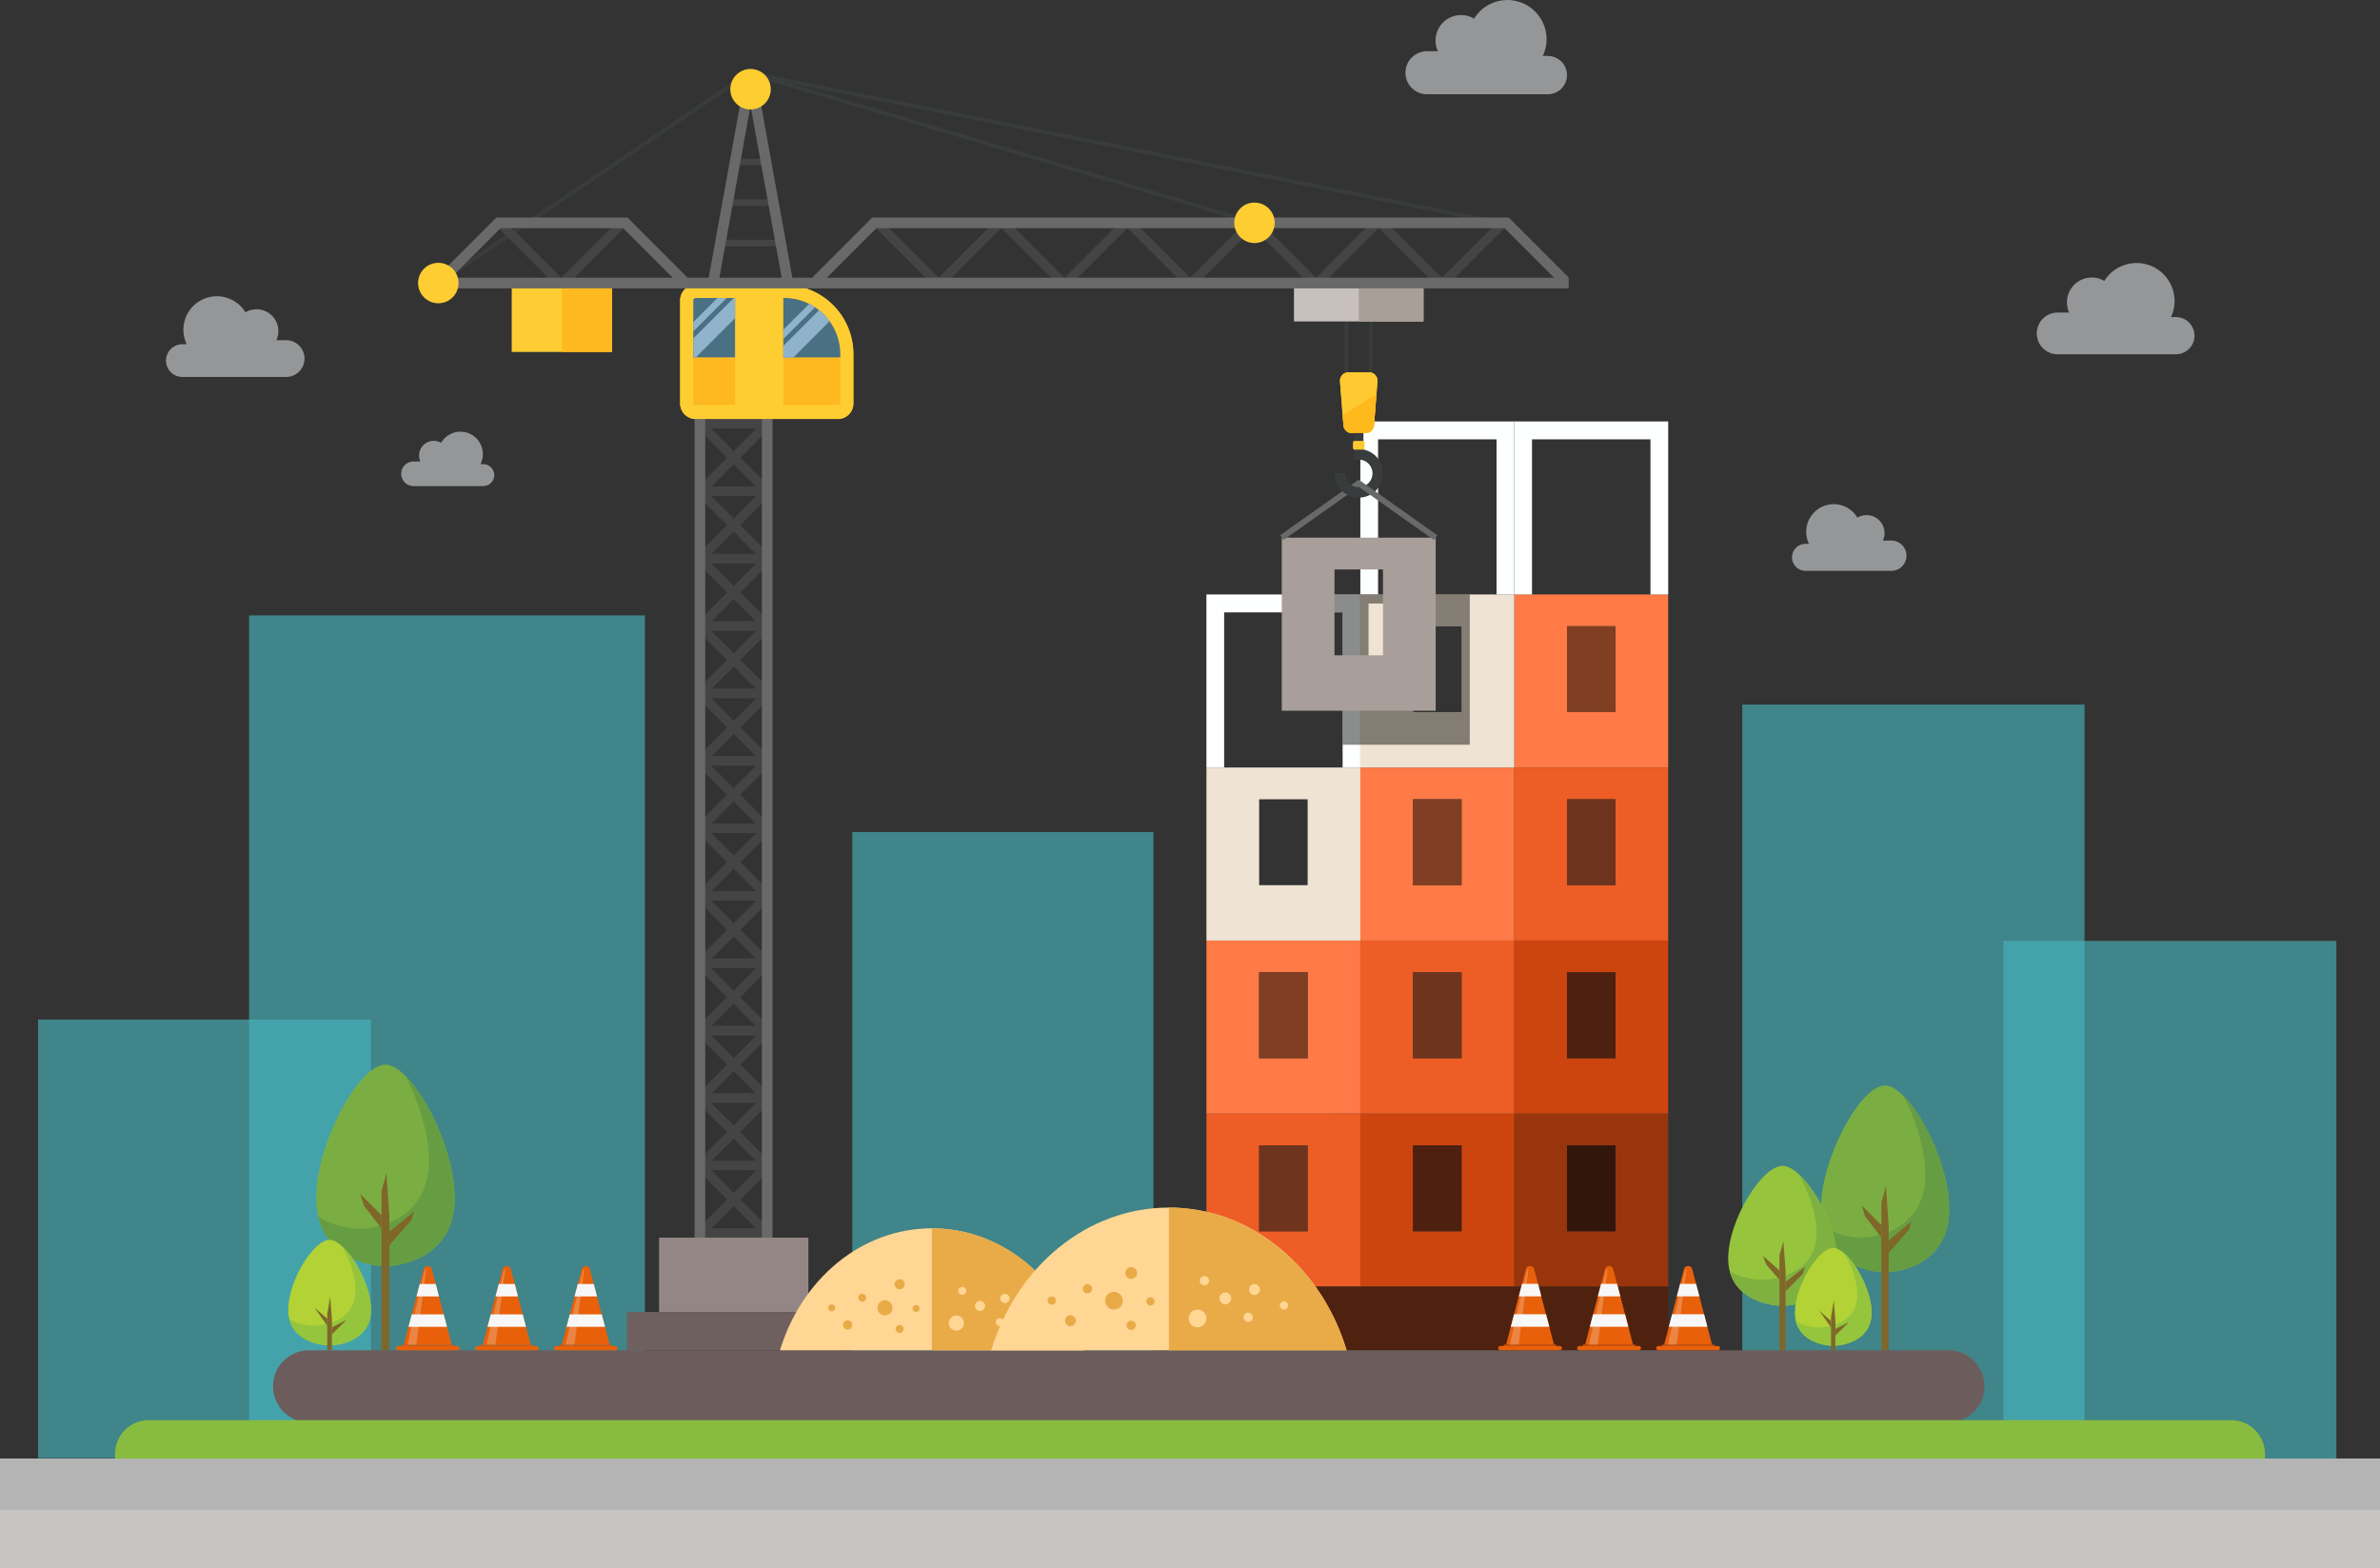 <svg id="ICON" xmlns="http://www.w3.org/2000/svg" viewBox="0 0 2238.48 1475.02"><rect x="0" y="0" width="2238.48" height="1475.02" fill="#333333" stroke="none"/><defs><style>.cls-1{fill:#47b4bc;opacity:0.64;}.cls-2{fill:#98350d;}.cls-3{fill:#cc450e;}.cls-4{fill:#ed5d25;}.cls-5{fill:#ff7a46;}.cls-6{fill:#efe3d3;}.cls-7{fill:#4f210f;}.cls-8{fill:#feffff;}.cls-9{fill:#32160c;}.cls-10{fill:#4d200f;}.cls-11{fill:#6f341d;}.cls-12{fill:#803f22;}.cls-13{opacity:0.45;}.cls-14{fill:#393c3c;}.cls-15{fill:#444;}.cls-16{fill:#696969;}.cls-17{fill:#fdcd31;}.cls-18{fill:#4a7083;}.cls-19{fill:#feb920;}.cls-20{fill:#8fb3cb;}.cls-21{fill:#958686;}.cls-22{fill:#6e605f;}.cls-23{fill:#fecd33;}.cls-24{fill:#c8c0bd;}.cls-25{fill:#a99f99;}.cls-26{fill:#ffca31;}.cls-27{fill:#feb91d;}.cls-28{fill:#a99f9a;}.cls-29{fill:#6c5c5c;}.cls-30{fill:#ffd694;}.cls-31{fill:#e9ab48;}.cls-32{fill:#e8600a;}.cls-33{fill:#dd550a;}.cls-34,.cls-35{fill:#f7f7f7;}.cls-35{opacity:0.25;}.cls-36{fill:#7bae42;}.cls-37{fill:#679d42;}.cls-38{fill:#7e6729;}.cls-39{fill:#b2d235;}.cls-40{fill:#95c43d;}.cls-41{fill:#96c43d;}.cls-42{fill:#7fb141;}.cls-43{fill:#c6c5c4;}.cls-44{fill:#b4b4b5;}.cls-45{fill:#88bc40;}.cls-46{fill:#f7fafc;opacity:0.5;}</style></defs><rect class="cls-1" x="1933.74" y="960.93" width="321.88" height="710.69" transform="translate(3894.31 2334.26) rotate(180)"/><rect class="cls-1" x="1096.65" y="1080.84" width="283.26" height="589.35" transform="translate(2181.53 2452.74) rotate(180)"/><rect class="cls-1" x="529.32" y="877.09" width="372.3" height="793.01" transform="translate(1135.89 2248.9) rotate(180)"/><rect class="cls-1" x="1884.3" y="884.96" width="313.14" height="488.38"/><rect class="cls-1" x="35.78" y="958.9" width="313.14" height="412.48"/><path class="cls-2" d="M1719.27,1345.62v162.74H1864V1345.62Zm95.2,110.67h-45.62v-80.78h45.62Z" transform="translate(-295.04 -298.28)"/><path class="cls-3" d="M1574.5,1345.62v162.74h144.77V1345.62Zm95.2,110.67h-45.62v-80.78h45.62Z" transform="translate(-295.04 -298.28)"/><path class="cls-4" d="M1429.74,1345.62v162.74H1574.5V1345.62Zm95.19,110.67h-45.62v-80.78h45.62Z" transform="translate(-295.04 -298.28)"/><path class="cls-3" d="M1719.27,1182.87v162.75H1864V1182.87Zm95.2,110.67h-45.62v-80.77h45.62Z" transform="translate(-295.04 -298.28)"/><path class="cls-4" d="M1574.5,1182.87v162.75h144.77V1182.87Zm95.2,110.67h-45.62v-80.77h45.62Z" transform="translate(-295.04 -298.28)"/><path class="cls-5" d="M1429.74,1182.87v162.75H1574.5V1182.87Zm95.19,110.67h-45.62v-80.77h45.62Z" transform="translate(-295.04 -298.28)"/><path class="cls-4" d="M1719.27,1020.13v162.74H1864V1020.13Zm95.2,110.67h-45.62V1050h45.62Z" transform="translate(-295.04 -298.28)"/><path class="cls-5" d="M1574.5,1020.13v162.74h144.77V1020.13Zm95.2,110.67h-45.62V1050h45.62Z" transform="translate(-295.04 -298.28)"/><path class="cls-6" d="M1429.74,1020.13v162.74H1574.5V1020.13Zm95.19,110.67h-45.62V1050h45.62Z" transform="translate(-295.04 -298.28)"/><path class="cls-5" d="M1719.27,857.39v162.74H1864V857.39Zm95.2,110.67h-45.62V887.29h45.62Z" transform="translate(-295.04 -298.28)"/><path class="cls-6" d="M1574.5,857.39v162.74h144.77V857.39Zm95.2,110.67h-45.62V887.29h45.62Z" transform="translate(-295.04 -298.28)"/><rect class="cls-7" x="1134.69" y="1210.07" width="434.3" height="59.86"/><polygon class="cls-8" points="1134.69 559.11 1134.69 721.85 1151.36 721.85 1151.36 575.94 1262.79 575.94 1262.79 721.85 1279.46 721.85 1279.46 559.11 1134.69 559.11"/><polygon class="cls-8" points="1424.23 396.36 1424.23 559.11 1440.9 559.11 1440.9 413.2 1552.33 413.2 1552.33 559.11 1569 559.11 1569 396.36 1424.23 396.36"/><polygon class="cls-8" points="1279.46 396.36 1279.46 559.11 1296.13 559.11 1296.13 413.2 1407.56 413.2 1407.56 559.11 1424.23 559.11 1424.23 396.36 1279.46 396.36"/><rect class="cls-9" x="1473.8" y="1077.23" width="45.62" height="80.77"/><rect class="cls-10" x="1329.03" y="1077.23" width="45.62" height="80.77"/><rect class="cls-11" x="1184.27" y="1077.23" width="45.62" height="80.77"/><rect class="cls-10" x="1473.8" y="914.49" width="45.62" height="80.77"/><rect class="cls-11" x="1329.03" y="914.49" width="45.62" height="80.77"/><rect class="cls-12" x="1184.27" y="914.49" width="45.62" height="80.77"/><rect class="cls-11" x="1473.8" y="751.75" width="45.62" height="80.77"/><rect class="cls-12" x="1329.03" y="751.75" width="45.62" height="80.77"/><rect class="cls-12" x="1473.8" y="589" width="45.62" height="80.77"/><path class="cls-13" d="M1532.65,857.38v16.84h25.19V998.73h119.58V857.38Zm137,110.68h-45.61v-21.4h-41.84V865.9h45.61v21.38h41.84Z" transform="translate(-295.04 -298.28)"/><polygon class="cls-14" points="413.29 267.73 411.23 264.68 704.28 66.76 1180.41 207.78 1179.36 211.31 704.9 70.78 413.29 267.73"/><rect class="cls-14" x="1354.8" y="74.19" width="3.68" height="728.04" transform="translate(366.64 1384.73) rotate(-78.73)"/><rect class="cls-15" x="663.27" y="1155.24" width="53.31" height="8.76"/><rect class="cls-15" x="663.27" y="1091.81" width="53.31" height="8.76"/><rect class="cls-15" x="944.95" y="1422.01" width="80.36" height="8.76" transform="translate(-1015.12 816.09) rotate(-45)"/><rect class="cls-15" x="944.95" y="1422.01" width="80.36" height="8.76" transform="translate(378.07 2833.32) rotate(-135)"/><rect class="cls-15" x="663.27" y="1091.81" width="53.31" height="8.76"/><rect class="cls-15" x="663.27" y="1028.38" width="53.31" height="8.76"/><rect class="cls-15" x="944.95" y="1358.59" width="80.36" height="8.76" transform="translate(-970.27 797.51) rotate(-45)"/><rect class="cls-15" x="944.95" y="1358.59" width="80.36" height="8.76" transform="translate(422.92 2725.04) rotate(-135)"/><rect class="cls-15" x="663.27" y="1028.38" width="53.31" height="8.76"/><rect class="cls-15" x="663.27" y="964.95" width="53.31" height="8.76"/><rect class="cls-15" x="944.95" y="1295.16" width="80.36" height="8.76" transform="translate(-925.42 778.93) rotate(-45)"/><rect class="cls-15" x="944.95" y="1295.16" width="80.36" height="8.76" transform="translate(467.77 2616.76) rotate(-135)"/><rect class="cls-15" x="663.27" y="964.95" width="53.31" height="8.76"/><rect class="cls-15" x="663.27" y="901.53" width="53.31" height="8.76"/><rect class="cls-15" x="944.95" y="1231.73" width="80.36" height="8.76" transform="translate(-880.57 760.36) rotate(-45)"/><rect class="cls-15" x="944.95" y="1231.73" width="80.36" height="8.76" transform="translate(512.62 2508.48) rotate(-135)"/><rect class="cls-15" x="663.27" y="901.53" width="53.31" height="8.76"/><rect class="cls-15" x="663.27" y="838.1" width="53.31" height="8.76"/><rect class="cls-15" x="944.95" y="1168.3" width="80.36" height="8.76" transform="translate(-835.72 741.78) rotate(-45)"/><rect class="cls-15" x="944.95" y="1168.3" width="80.36" height="8.76" transform="translate(557.47 2400.2) rotate(-135)"/><rect class="cls-15" x="663.27" y="838.1" width="53.31" height="8.76"/><rect class="cls-15" x="663.27" y="774.67" width="53.31" height="8.76"/><rect class="cls-15" x="944.95" y="1104.88" width="80.36" height="8.76" transform="translate(-790.87 723.2) rotate(-45)"/><rect class="cls-15" x="944.95" y="1104.88" width="80.36" height="8.76" transform="translate(602.32 2291.93) rotate(-135)"/><rect class="cls-15" x="663.27" y="774.67" width="53.31" height="8.76"/><rect class="cls-15" x="663.27" y="711.24" width="53.31" height="8.76"/><rect class="cls-15" x="944.95" y="1041.45" width="80.36" height="8.76" transform="translate(-746.02 704.62) rotate(-45)"/><rect class="cls-15" x="944.95" y="1041.45" width="80.36" height="8.76" transform="translate(647.17 2183.65) rotate(-135)"/><rect class="cls-15" x="663.27" y="711.24" width="53.31" height="8.76"/><rect class="cls-15" x="663.27" y="647.82" width="53.31" height="8.76"/><rect class="cls-15" x="944.95" y="978.02" width="80.36" height="8.76" transform="translate(-701.17 686.05) rotate(-45)"/><rect class="cls-15" x="944.95" y="978.02" width="80.36" height="8.76" transform="translate(692.02 2075.37) rotate(-135)"/><rect class="cls-15" x="663.27" y="647.82" width="53.31" height="8.76"/><rect class="cls-15" x="663.27" y="584.39" width="53.31" height="8.76"/><rect class="cls-15" x="944.95" y="914.59" width="80.36" height="8.76" transform="translate(-656.32 667.47) rotate(-45)"/><rect class="cls-15" x="944.95" y="914.59" width="80.36" height="8.76" transform="translate(736.87 1967.09) rotate(-135)"/><rect class="cls-15" x="1642.54" y="530.06" width="79.67" height="8.76" transform="translate(-180.2 1047.86) rotate(-45)"/><rect class="cls-15" x="1580.01" y="530.06" width="79.67" height="8.76" transform="translate(2092.3 1759.46) rotate(-135)"/><rect class="cls-15" x="1524.23" y="530.06" width="79.67" height="8.76" transform="translate(-214.85 964.21) rotate(-45)"/><rect class="cls-15" x="1461.71" y="530.06" width="79.67" height="8.76" transform="translate(1890.34 1675.81) rotate(-135)"/><rect class="cls-15" x="1405.93" y="530.06" width="79.67" height="8.76" transform="translate(-249.5 880.55) rotate(-45)"/><rect class="cls-15" x="1343.4" y="530.06" width="79.67" height="8.76" transform="translate(1688.38 1592.15) rotate(-135)"/><rect class="cls-15" x="1287.62" y="530.06" width="79.67" height="8.76" transform="translate(-284.15 796.9) rotate(-45)"/><rect class="cls-15" x="1225.1" y="530.06" width="79.67" height="8.76" transform="translate(1486.42 1508.5) rotate(-135)"/><rect class="cls-15" x="1169.32" y="530.06" width="79.67" height="8.76" transform="translate(-318.8 713.25) rotate(-45)"/><rect class="cls-15" x="1106.79" y="530.06" width="79.67" height="8.76" transform="translate(1284.46 1424.85) rotate(-135)"/><rect class="cls-15" x="1051.01" y="530.06" width="79.67" height="8.76" transform="translate(-353.45 629.59) rotate(-45)"/><rect class="cls-15" x="870.18" y="530.06" width="79.67" height="8.76" transform="translate(880.54 1257.54) rotate(-135)"/><rect class="cls-15" x="814.4" y="530.06" width="79.67" height="8.76" transform="translate(-422.75 462.28) rotate(-45)"/><rect class="cls-15" x="751.88" y="530.06" width="79.67" height="8.76" transform="translate(678.58 1173.88) rotate(-135)"/><rect class="cls-16" x="1698.91" y="529.57" width="79.74" height="9.87" transform="translate(2295.28 1843.68) rotate(-135)"/><rect class="cls-16" x="1050.91" y="529.57" width="79.74" height="9.87" transform="translate(-353.52 629.57) rotate(-45)"/><rect class="cls-15" x="663.27" y="584.39" width="53.31" height="8.76"/><rect class="cls-15" x="663.27" y="520.96" width="53.31" height="8.76"/><rect class="cls-15" x="944.95" y="851.16" width="80.36" height="8.76" transform="translate(-611.47 648.89) rotate(-45)"/><rect class="cls-15" x="944.95" y="851.16" width="80.36" height="8.76" transform="translate(781.72 1858.81) rotate(-135)"/><rect class="cls-15" x="663.27" y="520.96" width="53.31" height="8.76"/><rect class="cls-15" x="663.27" y="457.53" width="53.31" height="8.76"/><rect class="cls-15" x="944.95" y="787.74" width="80.36" height="8.76" transform="translate(-566.62 630.31) rotate(-45)"/><rect class="cls-15" x="944.95" y="787.74" width="80.36" height="8.76" transform="translate(826.57 1750.54) rotate(-135)"/><rect class="cls-15" x="663.27" y="457.53" width="53.31" height="8.76"/><rect class="cls-15" x="663.27" y="394.1" width="53.31" height="8.76"/><rect class="cls-15" x="944.95" y="724.31" width="80.36" height="8.76" transform="translate(-521.77 611.74) rotate(-45)"/><rect class="cls-15" x="944.95" y="724.31" width="80.36" height="8.76" transform="translate(871.42 1642.26) rotate(-135)"/><rect class="cls-16" x="653.25" y="394.1" width="10.03" height="769.89"/><rect class="cls-16" x="716.58" y="394.1" width="10.03" height="769.89"/><path class="cls-17" d="M654.29,267.91h83.2A65.14,65.14,0,0,1,802.63,333v46.5a14.56,14.56,0,0,1-14.56,14.56H654.29a14.56,14.56,0,0,1-14.56-14.56V282.46A14.56,14.56,0,0,1,654.29,267.91Z"/><path class="cls-17" d="M654.29,267.91h83.2A65.14,65.14,0,0,1,802.63,333v46.5a14.56,14.56,0,0,1-14.56,14.56H654.29a14.56,14.56,0,0,1-14.56-14.56V282.46A14.56,14.56,0,0,1,654.29,267.91Z"/><path class="cls-18" d="M986.4,578.52v56.1H947.11V580.76a2.25,2.25,0,0,1,2.22-2.24Z" transform="translate(-295.04 -298.28)"/><path class="cls-18" d="M1085.35,631.33v3.29H1031.8v-56.1h.74a52,52,0,0,1,23.53,5.57,44.7,44.7,0,0,1,5.53,3.18c1.31.87,2.59,1.79,3.82,2.78a53,53,0,0,1,19.93,41.28Z" transform="translate(-295.04 -298.28)"/><rect class="cls-19" x="736.76" y="336.34" width="53.54" height="44.52"/><rect class="cls-19" x="652.06" y="336.34" width="39.29" height="44.52"/><path class="cls-20" d="M1075.28,600.38l-34.23,34.24h-9.25v-11l33.62-33.62A52.19,52.19,0,0,1,1075.28,600.38Z" transform="translate(-295.04 -298.28)"/><path class="cls-20" d="M1061.6,587.27l-29.8,29.82v-8.75l24.27-24.25A44.7,44.7,0,0,1,1061.6,587.27Z" transform="translate(-295.04 -298.28)"/><polygon class="cls-20" points="691.36 280.24 691.36 299.2 654.22 336.34 652.07 336.34 652.07 318.29 690.13 280.24 691.36 280.24"/><polygon class="cls-20" points="683.55 280.24 652.07 311.72 652.07 302.98 674.82 280.24 683.55 280.24"/><rect class="cls-21" x="619.88" y="1164" width="140.42" height="70.02"/><rect class="cls-22" x="589.65" y="1233.94" width="200.87" height="35.99"/><rect class="cls-16" x="1409.7" y="208.48" width="10.03" height="598.7" transform="translate(1627.5 -1205.16) rotate(90)"/><rect class="cls-16" x="869.94" y="529.57" width="79.74" height="9.87" transform="translate(880.14 1257.51) rotate(-135)"/><rect class="cls-16" x="697.04" y="529.72" width="80.17" height="9.87" transform="translate(-457.21 379.54) rotate(-45)"/><rect class="cls-16" x="818.47" y="446.22" width="10.03" height="123.23" transform="translate(1036.26 -613.93) rotate(90)"/><rect class="cls-16" x="1232.87" y="31.91" width="10.03" height="1065.16" transform="translate(1507.32 -971.68) rotate(90)"/><rect class="cls-23" x="481.29" y="271.22" width="94.29" height="59.79"/><rect class="cls-19" x="528.43" y="271.22" width="47.14" height="59.79"/><rect class="cls-14" x="1287.71" y="302.31" width="3.51" height="50.61"/><rect class="cls-14" x="1559.7" y="600.59" width="3.51" height="50.61" transform="translate(2827.86 953.51) rotate(180)"/><rect class="cls-24" x="1217.03" y="271.22" width="121.81" height="31.09"/><rect class="cls-25" x="1277.94" y="271.22" width="60.91" height="31.09"/><path class="cls-19" d="M1582.7,648.45h-19.43a7.93,7.93,0,0,0-7.91,8.55l3.26,41.28a7.94,7.94,0,0,0,7.91,7.31h12.91a7.92,7.92,0,0,0,7.9-7.31L1590.6,657A7.92,7.92,0,0,0,1582.7,648.45Z" transform="translate(-295.04 -298.28)"/><path class="cls-26" d="M1582.7,648.45h-19.43a7.93,7.93,0,0,0-7.91,8.55l3.26,41.28a7.94,7.94,0,0,0,7.91,7.31h12.91a7.92,7.92,0,0,0,7.9-7.31L1590.6,657A7.92,7.92,0,0,0,1582.7,648.45Z" transform="translate(-295.04 -298.28)"/><path class="cls-27" d="M1557.83,688.33l.79,9.95a7.94,7.94,0,0,0,7.91,7.31h12.91a7.92,7.92,0,0,0,7.9-7.31l2.3-29.11Z" transform="translate(-295.04 -298.28)"/><rect class="cls-14" x="1273.51" y="407.31" width="8.86" height="18.65"/><path class="cls-14" d="M1573,720.68a23.19,23.19,0,0,0-4.43.44v10.21a12.94,12.94,0,1,1-8.52,12.16h-9.86A22.81,22.81,0,1,0,1573,720.68Z" transform="translate(-295.04 -298.28)"/><rect class="cls-26" x="1272.49" y="414.7" width="10.89" height="8.19" rx="1.47"/><path class="cls-28" d="M1500.6,803.94V966.69h144.77V803.94Zm95.19,110.67h-45.62V833.84h45.62Z" transform="translate(-295.04 -298.28)"/><polygon class="cls-16" points="1348.73 507.91 1277.94 457.86 1207.15 507.91 1203.96 503.41 1277.94 451.1 1351.92 503.41 1348.73 507.91"/><path class="cls-14" d="M1573,756.44h0a13,13,0,0,1-13-13h-9.86A22.84,22.84,0,0,0,1573,766.3h0Z" transform="translate(-295.04 -298.28)"/><circle class="cls-17" cx="412.26" cy="266.2" r="19.03"/><rect class="cls-15" x="679.26" y="225.48" width="53.31" height="6.2"/><rect class="cls-15" x="684.78" y="187.41" width="42.27" height="6.2"/><rect class="cls-15" x="690.64" y="149.34" width="30.54" height="6.2"/><rect class="cls-16" x="933.72" y="472.98" width="173.48" height="9.87" transform="translate(437.14 1268.96) rotate(-100.27)"/><rect class="cls-16" x="894.71" y="472.98" width="173.48" height="9.87" transform="translate(41.12 1060.13) rotate(-79.73)"/><circle class="cls-17" cx="1000.96" cy="382.2" r="19.03" transform="translate(257.03 1056.79) rotate(-86.13)"/><circle class="cls-17" cx="1179.89" cy="209.55" r="19.03"/><path class="cls-29" d="M2127.55,1636H585.72a33.88,33.88,0,0,1-33.88-33.89h0a33.88,33.88,0,0,1,33.88-33.88H2127.55a33.88,33.88,0,0,1,33.89,33.88h0A33.89,33.89,0,0,1,2127.55,1636Z" transform="translate(-295.04 -298.28)"/><path class="cls-30" d="M1314.32,1568.22c-20.14-66.69-76.48-114.7-142.84-114.7s-122.69,48-142.83,114.7Z" transform="translate(-295.04 -298.28)"/><path class="cls-31" d="M1171.48,1568.22h142.84c-20.14-66.69-76.48-114.7-142.84-114.7Z" transform="translate(-295.04 -298.28)"/><circle class="cls-30" cx="899.47" cy="1244.35" r="7.13"/><path class="cls-30" d="M1221.61,1526.55a4.74,4.74,0,1,0-4.74,4.74A4.74,4.74,0,0,0,1221.61,1526.55Z" transform="translate(-295.04 -298.28)"/><path class="cls-30" d="M1203.79,1512.33a3.72,3.72,0,1,0-3.71,3.72A3.71,3.71,0,0,0,1203.79,1512.33Z" transform="translate(-295.04 -298.28)"/><path class="cls-30" d="M1244.6,1519.45a4.36,4.36,0,1,0-4.36,4.36A4.36,4.36,0,0,0,1244.6,1519.45Z" transform="translate(-295.04 -298.28)"/><path class="cls-30" d="M1239,1541.71a3.72,3.72,0,1,0-3.72,3.72A3.72,3.72,0,0,0,1239,1541.71Z" transform="translate(-295.04 -298.28)"/><path class="cls-30" d="M1267.23,1532.22a3.29,3.29,0,1,0-3.29,3.29A3.29,3.29,0,0,0,1267.23,1532.22Z" transform="translate(-295.04 -298.28)"/><circle class="cls-31" cx="832.37" cy="1229.98" r="7.13"/><path class="cls-31" d="M1136.43,1506.13a4.74,4.74,0,1,0,4.74-4.74A4.74,4.74,0,0,0,1136.43,1506.13Z" transform="translate(-295.04 -298.28)"/><path class="cls-31" d="M1137.45,1548.15a3.72,3.72,0,1,0,3.72-3.72A3.72,3.72,0,0,0,1137.45,1548.15Z" transform="translate(-295.04 -298.28)"/><path class="cls-31" d="M1088,1544.43a4.35,4.35,0,1,0,4.35-4.35A4.36,4.36,0,0,0,1088,1544.43Z" transform="translate(-295.04 -298.28)"/><path class="cls-31" d="M1102.28,1518.77a3.72,3.72,0,1,0,3.72-3.72A3.71,3.71,0,0,0,1102.28,1518.77Z" transform="translate(-295.04 -298.28)"/><circle class="cls-31" cx="782.27" cy="1229.98" r="3.29"/><path class="cls-31" d="M1153.39,1528.93a3.29,3.29,0,1,0,3.29-3.29A3.29,3.29,0,0,0,1153.39,1528.93Z" transform="translate(-295.04 -298.28)"/><path class="cls-30" d="M1561.58,1568.22c-23.57-78-89.5-134.21-167.14-134.21s-143.57,56.17-167.14,134.21Z" transform="translate(-295.04 -298.28)"/><path class="cls-31" d="M1394.44,1568.22h167.14c-23.57-78-89.5-134.21-167.14-134.21Z" transform="translate(-295.04 -298.28)"/><circle class="cls-30" cx="1421.39" cy="1538.29" r="8.34" transform="translate(-599.5 53.35) rotate(-12.75)"/><circle class="cls-30" cx="1152.5" cy="1221.17" r="5.55"/><path class="cls-30" d="M1432.24,1502.82a4.35,4.35,0,1,0-4.34,4.35A4.34,4.34,0,0,0,1432.24,1502.82Z" transform="translate(-295.04 -298.28)"/><path class="cls-30" d="M1480,1511.16a5.1,5.1,0,1,0-5.1,5.09A5.1,5.1,0,0,0,1480,1511.16Z" transform="translate(-295.04 -298.28)"/><path class="cls-30" d="M1473.4,1537.2a4.35,4.35,0,1,0-4.34,4.35A4.34,4.34,0,0,0,1473.4,1537.2Z" transform="translate(-295.04 -298.28)"/><path class="cls-30" d="M1506.47,1526.09a3.85,3.85,0,1,0-3.85,3.85A3.84,3.84,0,0,0,1506.47,1526.09Z" transform="translate(-295.04 -298.28)"/><circle class="cls-31" cx="1342.87" cy="1521.46" r="8.34" transform="translate(-607.7 49.55) rotate(-13.23)"/><path class="cls-31" d="M1353.42,1495.57A5.55,5.55,0,1,0,1359,1490,5.54,5.54,0,0,0,1353.42,1495.57Z" transform="translate(-295.04 -298.28)"/><path class="cls-31" d="M1354.62,1544.73a4.35,4.35,0,1,0,4.35-4.34A4.35,4.35,0,0,0,1354.62,1544.73Z" transform="translate(-295.04 -298.28)"/><circle class="cls-31" cx="1006.74" cy="1242.1" r="5.09"/><path class="cls-31" d="M1313.46,1510.36a4.35,4.35,0,1,0,4.35-4.35A4.34,4.34,0,0,0,1313.46,1510.36Z" transform="translate(-295.04 -298.28)"/><circle class="cls-31" cx="989.2" cy="1223.18" r="3.85"/><path class="cls-31" d="M1373.27,1522.25a3.85,3.85,0,1,0,3.84-3.85A3.84,3.84,0,0,0,1373.27,1522.25Z" transform="translate(-295.04 -298.28)"/><path class="cls-32" d="M725.33,1564.27h-56a2,2,0,0,0-2,2h0a2,2,0,0,0,2,2h56a2,2,0,0,0,2-2h0A2,2,0,0,0,725.33,1564.27Z" transform="translate(-295.04 -298.28)"/><rect class="cls-33" x="377.64" y="1264.74" width="49.34" height="1.29"/><path class="cls-32" d="M693.44,1492.14,674.79,1563h45.12l-18.65-70.88A4,4,0,0,0,693.44,1492.14Z" transform="translate(-295.04 -298.28)"/><polygon class="cls-34" points="384.19 1247.87 420.43 1247.87 417.34 1236.15 387.27 1236.15 384.19 1247.87"/><polygon class="cls-34" points="391.71 1219.28 412.9 1219.28 409.82 1207.56 394.79 1207.56 391.71 1219.28"/><path class="cls-35" d="M678.3,1563l16.3-70.42a.56.56,0,0,1,1.1.2L686.63,1563Z" transform="translate(-295.04 -298.28)"/><path class="cls-32" d="M799.65,1564.27H743.7a2,2,0,0,0-2,2h0a2,2,0,0,0,2,2h55.95a2,2,0,0,0,2-2h0A2,2,0,0,0,799.65,1564.27Z" transform="translate(-295.04 -298.28)"/><rect class="cls-33" x="451.96" y="1264.74" width="49.34" height="1.29"/><path class="cls-32" d="M767.76,1492.14,749.12,1563h45.11l-18.64-70.88A4,4,0,0,0,767.76,1492.14Z" transform="translate(-295.04 -298.28)"/><polygon class="cls-34" points="458.51 1247.87 494.75 1247.87 491.67 1236.15 461.59 1236.15 458.51 1247.87"/><polygon class="cls-34" points="466.03 1219.28 487.23 1219.28 484.15 1207.56 469.11 1207.56 466.03 1219.28"/><path class="cls-35" d="M752.63,1563l16.3-70.42a.56.56,0,0,1,1.1.2L761,1563Z" transform="translate(-295.04 -298.28)"/><path class="cls-32" d="M874,1564.27H818a2,2,0,0,0-2,2h0a2,2,0,0,0,2,2h56a2,2,0,0,0,2-2h0A2,2,0,0,0,874,1564.27Z" transform="translate(-295.04 -298.28)"/><rect class="cls-33" x="526.29" y="1264.74" width="49.34" height="1.29"/><path class="cls-32" d="M842.09,1492.14,823.44,1563h45.12l-18.65-70.88A4,4,0,0,0,842.09,1492.14Z" transform="translate(-295.04 -298.28)"/><polygon class="cls-34" points="532.84 1247.87 569.08 1247.87 565.99 1236.15 535.92 1236.15 532.84 1247.87"/><polygon class="cls-34" points="540.36 1219.28 561.55 1219.28 558.47 1207.56 543.44 1207.56 540.36 1219.28"/><path class="cls-35" d="M827,1563l16.3-70.42a.56.56,0,0,1,1.1.2L835.28,1563Z" transform="translate(-295.04 -298.28)"/><path class="cls-32" d="M1762.09,1564.2h-55.95a2,2,0,0,0-2,2h0a2,2,0,0,0,2,2h55.95a2,2,0,0,0,2-2h0A2,2,0,0,0,1762.09,1564.2Z" transform="translate(-295.04 -298.28)"/><rect class="cls-33" x="1414.4" y="1264.67" width="49.34" height="1.29"/><path class="cls-32" d="M1730.2,1492.07,1711.56,1563h45.11L1738,1492.07A4,4,0,0,0,1730.2,1492.07Z" transform="translate(-295.04 -298.28)"/><polygon class="cls-34" points="1420.95 1247.8 1457.19 1247.8 1454.11 1236.08 1424.03 1236.08 1420.95 1247.8"/><polygon class="cls-34" points="1428.47 1219.21 1449.67 1219.21 1446.59 1207.49 1431.55 1207.49 1428.47 1219.21"/><path class="cls-35" d="M1715.06,1563l16.31-70.43a.56.56,0,0,1,1.1.2l-9.08,70.23Z" transform="translate(-295.04 -298.28)"/><path class="cls-32" d="M1836.42,1564.2h-56a2,2,0,0,0-2,2h0a2,2,0,0,0,2,2h56a2,2,0,0,0,2-2h0A2,2,0,0,0,1836.42,1564.2Z" transform="translate(-295.04 -298.28)"/><rect class="cls-33" x="1488.73" y="1264.67" width="49.34" height="1.29"/><path class="cls-32" d="M1804.53,1492.07,1785.88,1563H1831l-18.65-70.89A4,4,0,0,0,1804.53,1492.07Z" transform="translate(-295.04 -298.28)"/><polygon class="cls-34" points="1495.28 1247.8 1531.52 1247.8 1528.43 1236.08 1498.36 1236.08 1495.28 1247.8"/><polygon class="cls-34" points="1502.8 1219.21 1523.99 1219.21 1520.91 1207.49 1505.88 1207.49 1502.8 1219.21"/><path class="cls-35" d="M1789.39,1563l16.3-70.43a.56.56,0,0,1,1.1.2l-9.07,70.23Z" transform="translate(-295.04 -298.28)"/><path class="cls-32" d="M1910.74,1564.2h-56a2,2,0,0,0-2,2h0a2,2,0,0,0,2,2h56a2,2,0,0,0,2-2h0A2,2,0,0,0,1910.74,1564.2Z" transform="translate(-295.04 -298.28)"/><rect class="cls-33" x="1563.05" y="1264.67" width="49.34" height="1.29"/><path class="cls-32" d="M1878.85,1492.07,1860.21,1563h45.11l-18.64-70.89A4,4,0,0,0,1878.85,1492.07Z" transform="translate(-295.04 -298.28)"/><polygon class="cls-34" points="1569.6 1247.8 1605.84 1247.8 1602.76 1236.08 1572.68 1236.08 1569.6 1247.8"/><polygon class="cls-34" points="1577.12 1219.21 1598.32 1219.21 1595.24 1207.49 1580.2 1207.49 1577.12 1219.21"/><path class="cls-35" d="M1863.72,1563l16.3-70.43a.56.56,0,0,1,1.1.2L1872,1563Z" transform="translate(-295.04 -298.28)"/><path class="cls-36" d="M592.45,1425.17c0,52.32,45,63.86,65.12,63.86s65.11-11.54,65.11-63.86-40.57-125.45-65.11-125.63S592.45,1372.84,592.45,1425.17Z" transform="translate(-295.04 -298.28)"/><path class="cls-37" d="M633.35,1453.86c20.14,0,65.11-11.54,65.11-63.86,0-25.27-9.46-55.39-22-79.8,22.24,22.21,46.23,74.73,46.23,115,0,52.32-45,63.86-65.11,63.86-17.74,0-54.7-9-63.3-46.79C607.81,1451.12,623.53,1453.86,633.35,1453.86Z" transform="translate(-295.04 -298.28)"/><polygon class="cls-38" points="358.85 1269.93 366.19 1269.93 366.19 1142.92 363.5 1103.44 358.85 1119.84 358.85 1269.93"/><polygon class="cls-38" points="358.85 1142.92 338.89 1122.96 342.24 1133.91 358.85 1155.58 358.85 1142.92"/><polygon class="cls-38" points="366.19 1158.45 389.32 1139.27 386.86 1147.66 366.19 1171.11 366.19 1158.45"/><path class="cls-39" d="M566.11,1530.13c0,27.4,26.87,33.44,38.9,33.44s38.91-6,38.91-33.44-24.24-65.68-38.91-65.78S566.11,1502.73,566.11,1530.13Z" transform="translate(-295.04 -298.28)"/><path class="cls-40" d="M590.55,1545.16c12,0,38.9-6,38.9-33.44,0-13.23-5.65-29-13.15-41.79,13.29,11.63,27.62,39.13,27.62,60.2,0,27.4-26.87,33.44-38.91,33.44-10.59,0-32.68-4.68-37.81-24.5A49.48,49.48,0,0,0,590.55,1545.16Z" transform="translate(-295.04 -298.28)"/><polygon class="cls-38" points="307.78 1269.93 312.16 1269.93 312.16 1240.25 310.56 1219.57 307.78 1235.91 307.78 1269.93"/><polygon class="cls-38" points="307.78 1240.25 295.85 1229.8 307.78 1246.87 307.78 1240.25"/><polygon class="cls-38" points="312.16 1248.38 325.98 1241.27 312.16 1255 312.16 1248.38"/><path class="cls-36" d="M2007.62,1435.62c0,48.5,41.68,59.2,60.35,59.2s60.35-10.7,60.35-59.2-37.6-116.28-60.35-116.45S2007.62,1387.12,2007.62,1435.62Z" transform="translate(-295.04 -298.28)"/><path class="cls-37" d="M2045.52,1462.22c18.68,0,60.36-10.7,60.36-59.2,0-23.42-8.77-51.34-20.41-74,20.62,20.59,42.85,69.27,42.85,106.57,0,48.5-41.68,59.2-60.35,59.2-16.44,0-50.7-8.3-58.67-43.37A69.39,69.39,0,0,0,2045.52,1462.22Z" transform="translate(-295.04 -298.28)"/><polygon class="cls-38" points="1769.53 1269.93 1776.33 1269.93 1776.33 1152.2 1773.83 1115.61 1769.53 1130.81 1769.53 1269.93"/><polygon class="cls-38" points="1769.53 1152.2 1751.02 1133.7 1754.13 1143.85 1769.53 1163.94 1769.53 1152.2"/><polygon class="cls-38" points="1776.33 1166.6 1797.77 1148.82 1795.49 1156.59 1776.33 1178.33 1776.33 1166.6"/><path class="cls-41" d="M1920.48,1482c0,36.32,35.28,44.33,51.08,44.33s51.08-8,51.08-44.33-31.83-87.08-51.08-87.21S1920.48,1445.68,1920.48,1482Z" transform="translate(-295.04 -298.28)"/><path class="cls-42" d="M1952.56,1501.93c15.81,0,51.08-8,51.08-44.33,0-17.55-7.42-38.45-17.26-55.4,17.44,15.42,36.26,51.88,36.26,79.81,0,36.32-35.28,44.33-51.08,44.33-13.91,0-42.91-6.21-49.65-32.48C1932.52,1500,1944.86,1501.93,1952.56,1501.93Z" transform="translate(-295.04 -298.28)"/><polygon class="cls-38" points="1673.64 1269.93 1679.39 1269.93 1679.39 1194.86 1677.29 1167.45 1673.64 1180.49 1673.64 1269.93"/><polygon class="cls-38" points="1673.64 1194.86 1657.98 1181 1661.44 1189.65 1673.64 1203.65 1673.64 1194.86"/><polygon class="cls-38" points="1679.39 1205.64 1697.54 1191.51 1695.66 1198.1 1679.39 1214.42 1679.39 1205.64"/><path class="cls-39" d="M1983.2,1532.91c0,25.4,24.9,31,36.06,31s36.06-5.6,36.06-31-22.47-60.88-36.06-61S1983.2,1507.52,1983.2,1532.91Z" transform="translate(-295.04 -298.28)"/><path class="cls-40" d="M2005.85,1546.84c11.15,0,36.06-5.6,36.06-31,0-12.27-5.24-26.89-12.19-38.73,12.32,10.78,25.6,36.27,25.6,55.79,0,25.4-24.9,31-36.06,31-9.82,0-30.29-4.34-35-22.71A45.84,45.84,0,0,0,2005.85,1546.84Z" transform="translate(-295.04 -298.28)"/><polygon class="cls-38" points="1722.18 1269.93 1726.25 1269.93 1726.25 1242.41 1724.76 1223.25 1722.18 1238.4 1722.18 1269.93"/><polygon class="cls-38" points="1722.18 1242.41 1711.13 1232.73 1722.18 1248.56 1722.18 1242.41"/><polygon class="cls-38" points="1726.25 1249.95 1739.06 1243.36 1726.25 1256.1 1726.25 1249.95"/><rect class="cls-43" y="1371.81" width="2238.48" height="103.2"/><rect class="cls-44" y="1371.81" width="2238.48" height="48.17"/><path class="cls-45" d="M140,1335.67H2098.51a31.78,31.78,0,0,1,31.78,31.78v4.36a0,0,0,0,1,0,0H108.19a0,0,0,0,1,0,0v-4.36A31.78,31.78,0,0,1,140,1335.67Z"/><path class="cls-46" d="M466.58,622h4.05a31.47,31.47,0,0,1,55.24-30A20.55,20.55,0,0,1,555,618.24h9.15a17.29,17.29,0,1,1,0,34.58H466.58a15.4,15.4,0,1,1,0-30.8Z" transform="translate(-295.04 -298.28)"/><path class="cls-46" d="M2341.53,596.51h-4.59a35.73,35.73,0,0,0-62.71-34,23.32,23.32,0,0,0-33.06,29.74h-10.39a19.63,19.63,0,1,0,0,39.25h110.75a17.48,17.48,0,1,0,0-35Z" transform="translate(-295.04 -298.28)"/><path class="cls-46" d="M1750.84,350.9h-4.74a36.82,36.82,0,0,0-64.62-35.08,24,24,0,0,0-34.07,30.65H1636.7a20.23,20.23,0,0,0,0,40.45h114.14a18,18,0,0,0,0-36Z" transform="translate(-295.04 -298.28)"/><path class="cls-46" d="M1993.15,809.78h3.34A25.91,25.91,0,0,1,2042,785.09a16.92,16.92,0,0,1,24,21.58h7.53a14.24,14.24,0,1,1,0,28.47h-80.34a12.68,12.68,0,0,1,0-25.36Z" transform="translate(-295.04 -298.28)"/><path class="cls-46" d="M749.61,734.84h-2.7a21.05,21.05,0,0,0-37-20.05,13.74,13.74,0,0,0-19.48,17.52h-6.12a11.57,11.57,0,1,0,0,23.13h65.26a10.3,10.3,0,1,0,0-20.6Z" transform="translate(-295.04 -298.28)"/></svg>